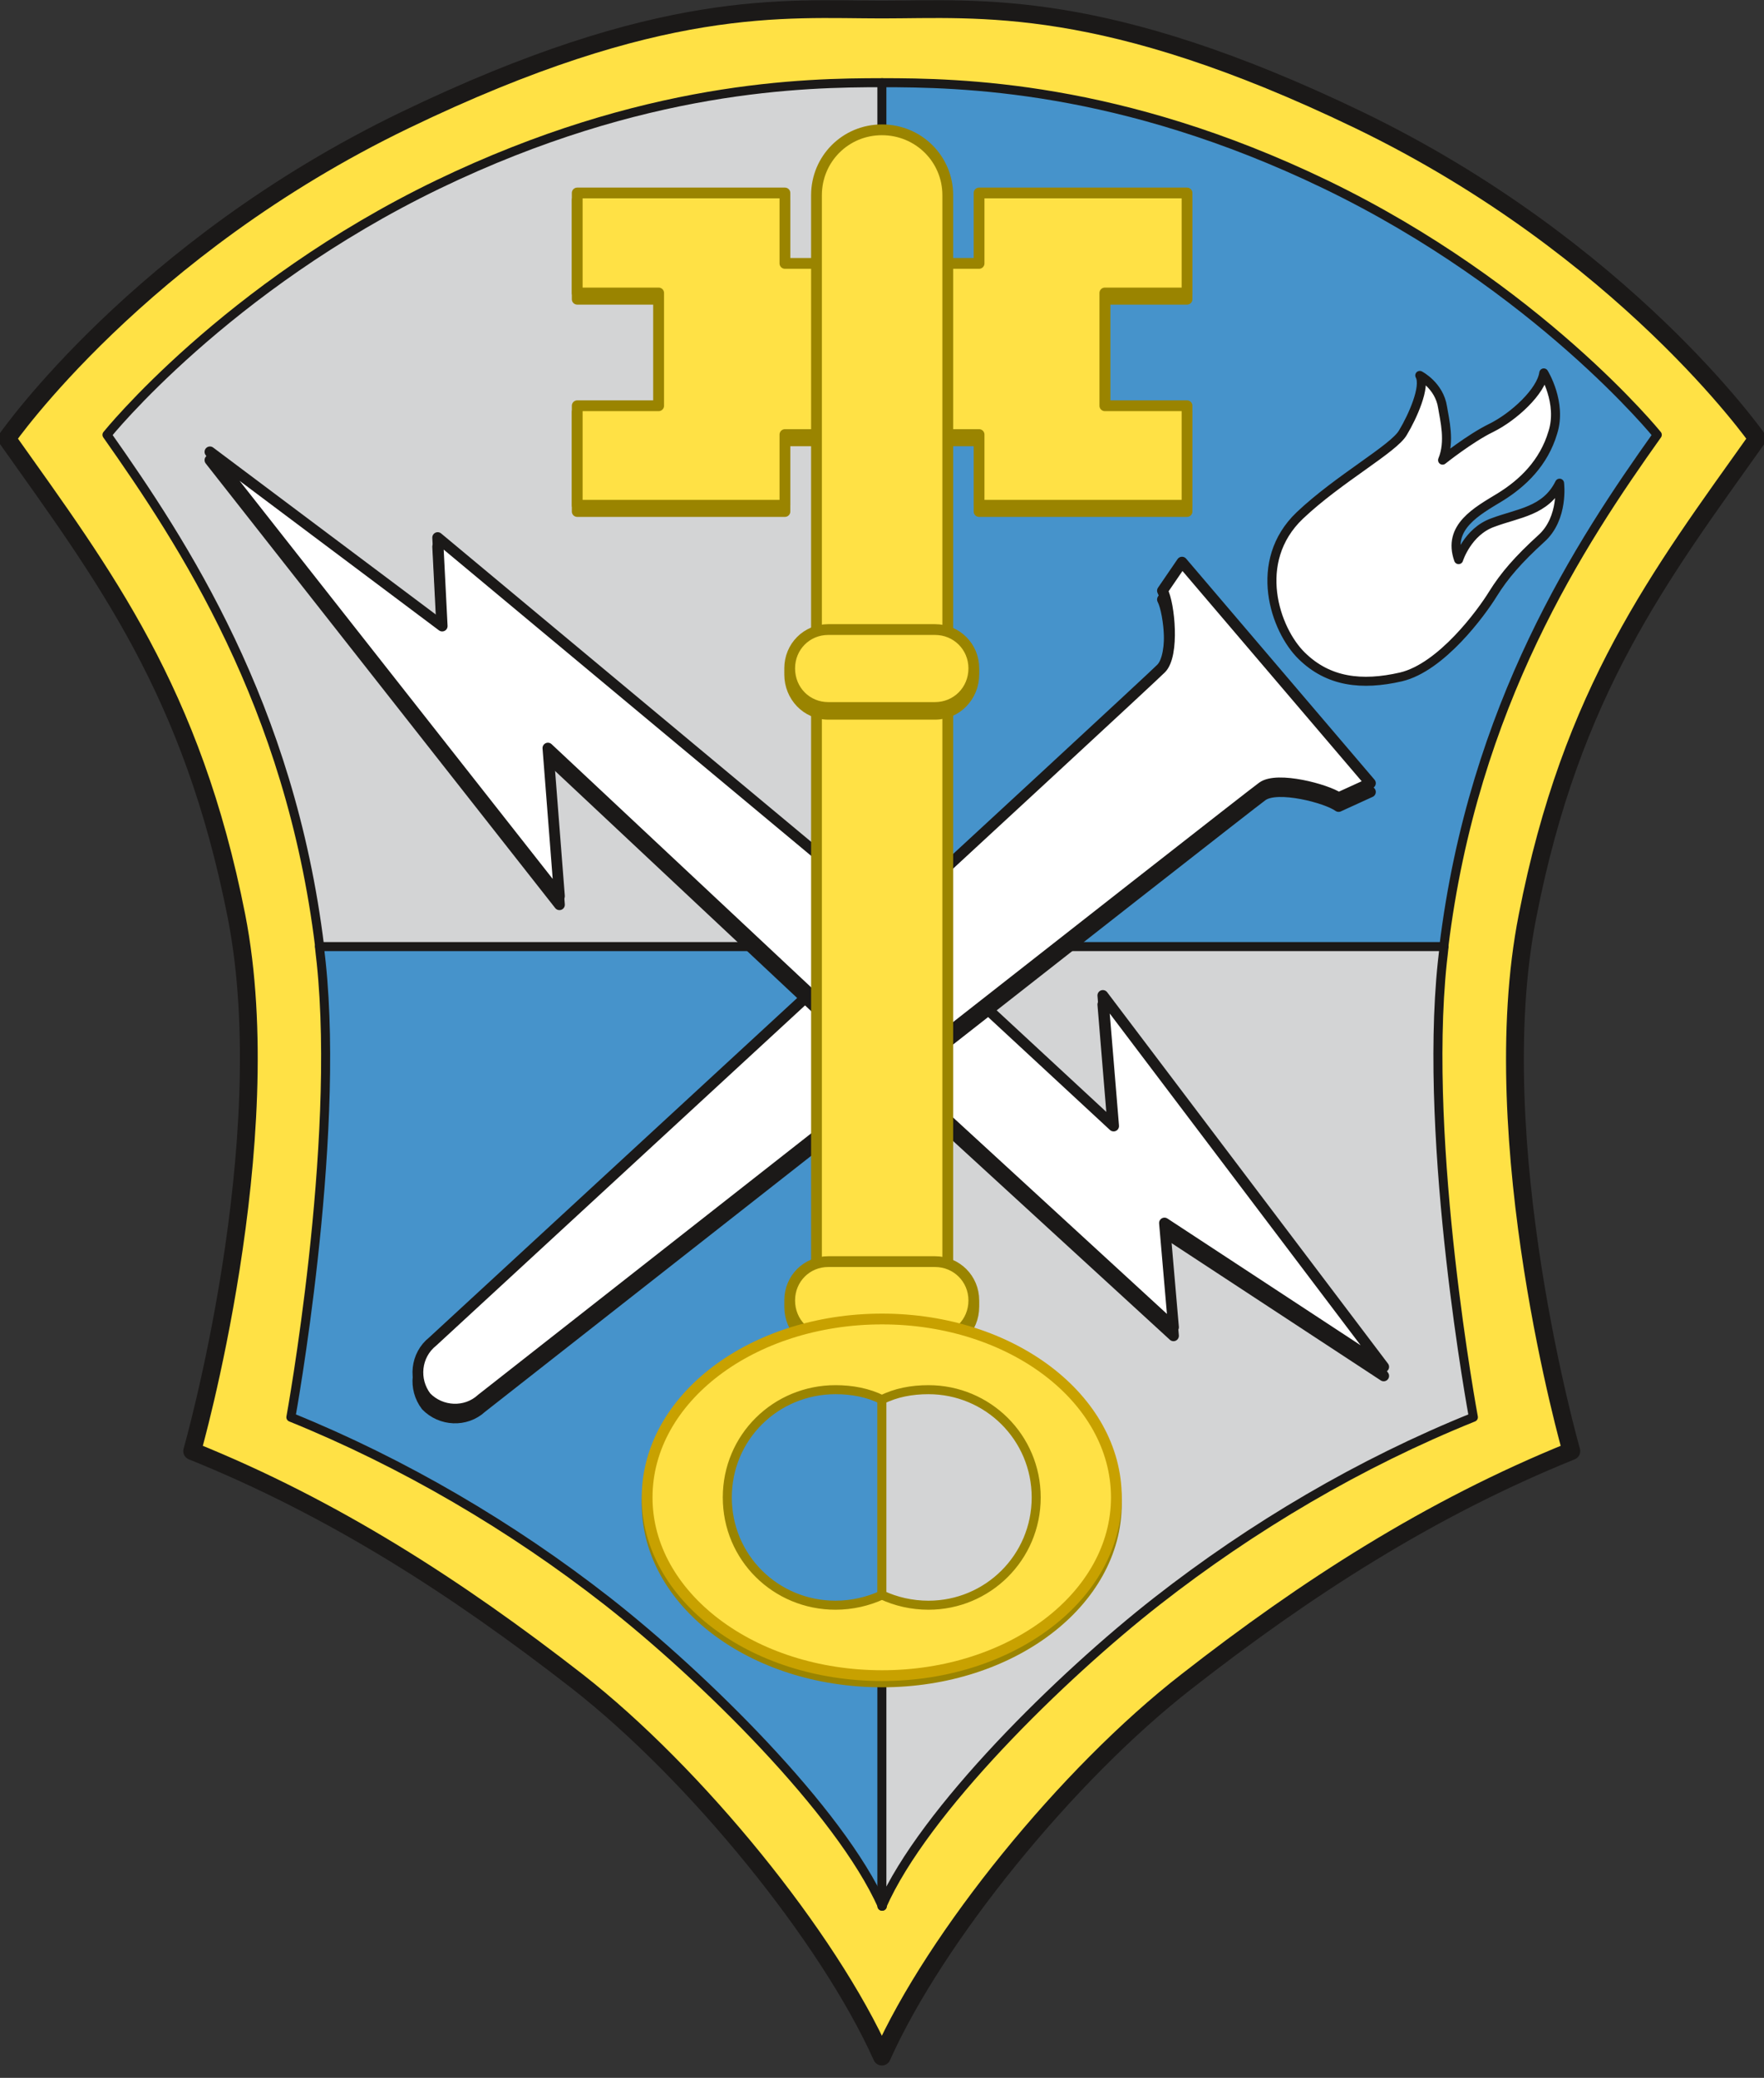 <svg xmlns="http://www.w3.org/2000/svg" xml:space="preserve" width="70.41mm" height="82.91mm" fill-rule="evenodd" stroke-linejoin="round" stroke-width="28.222" preserveAspectRatio="xMidYMid" version="1.2" viewBox="0 0 7041 8291"><rect x="0" y="0" width="7041" height="8291" fill="#333333" stroke="none"/><defs class="ClipPathGroup"><clipPath id="a" clipPathUnits="userSpaceOnUse"><path d="M0 0h7041v8291H0z"/></clipPath></defs><g class="SlideGroup"><g class="Slide" clip-path="url(#a)"><g class="Page"><g class="com.sun.star.drawing.ClosedBezierShape"><path fill="none" d="M-16 0h7075v8294H-16z" class="BoundingBox"/><path fill="#FFE145" d="M3520 8206c212-475 740-1127 1218-1498 475-371 970-690 1534-918 0 0-353-1235-175-2134 175-899 528-1359 917-1906 0 0-531-759-1588-1270C4402-14 3910 38 3520 38c-389 0-881-52-1905 442C556 991 28 1750 28 1750c388 547 739 1007 916 1906 176 899-177 2134-177 2134 566 228 1059 547 1536 918 475 371 1004 1023 1217 1498Z"/><path fill="none" stroke="#1B1918" stroke-linejoin="miter" stroke-width="71" d="M3520 8206c212-475 740-1127 1218-1498 475-371 970-690 1534-918 0 0-353-1235-175-2134 175-899 528-1359 917-1906 0 0-531-759-1588-1270C4402-14 3910 38 3520 38c-389 0-881-52-1905 442C556 991 28 1750 28 1750c388 547 739 1007 916 1906 176 899-177 2134-177 2134 566 228 1059 547 1536 918 475 371 1004 1023 1217 1498Z"/></g><g class="com.sun.star.drawing.ClosedBezierShape"><path fill="none" d="M404 312h3137v3485H404z" class="BoundingBox"/><path fill="#D3D4D5" d="M3522 3778V330c-310 0-953 10-1774 406-847 409-1321 999-1321 999 302 429 731 1077 849 2043h2246Z"/><path fill="none" stroke="#1B1918" stroke-linejoin="miter" stroke-width="36" d="M3522 3778V330c-310 0-953 10-1774 406-847 409-1321 999-1321 999 302 429 731 1077 849 2043h2246Z"/></g><g class="com.sun.star.drawing.ClosedBezierShape"><path fill="none" d="M1140 3759h2401v3933H1140z" class="BoundingBox"/><path fill="#4693CB" d="M1275 3777c2 22 5 43 7 63 77 732-121 1815-121 1815 449 182 882 436 1263 734s928 836 1098 1217V3777H1275Z"/><path fill="none" stroke="#1B1918" stroke-linejoin="miter" stroke-width="36" d="M1275 3777c2 22 5 43 7 63 77 732-121 1815-121 1815 449 182 882 436 1263 734s928 836 1098 1217V3777H1275Z"/></g><g class="com.sun.star.drawing.ClosedBezierShape"><path fill="none" d="M3502 312h3137v3485H3502z" class="BoundingBox"/><path fill="#4693CB" d="M3520 3778V330c309 0 950 10 1771 406 847 409 1324 999 1324 999-305 429-734 1077-852 2043H3520Z"/><path fill="none" stroke="#1B1918" stroke-linejoin="miter" stroke-width="36" d="M3520 3778V330c309 0 950 10 1771 406 847 409 1324 999 1324 999-305 429-734 1077-852 2043H3520Z"/></g><g class="com.sun.star.drawing.ClosedBezierShape"><path fill="none" d="M3501 3759h2402v3934H3501z" class="BoundingBox"/><path fill="#D3D4D5" d="M5764 3777c-2 22-5 43-7 63-77 732 124 1815 124 1815-452 182-882 436-1263 734s-931 836-1098 1217V3777h2244Z"/><path fill="none" stroke="#1B1918" stroke-linejoin="miter" stroke-width="36" d="M5764 3777c-2 22-5 43-7 63-77 732 124 1815 124 1815-452 182-882 436-1263 734s-931 836-1098 1217V3777h2244Z"/></g><g class="com.sun.star.drawing.PolyPolygonShape"><path fill="none" d="M3510 3663h2014v1828H3510z" class="BoundingBox"/><path fill="#1B1918" d="m3510 3663 935 866-43-521 1121 1482-875-574 36 414-1174-1076v-591Z"/></g><g fill="none" class="com.sun.star.drawing.PolyLineShape"><path d="M3495 3647h2122v1931H3495z" class="BoundingBox"/><path stroke="#1B1918" stroke-linejoin="miter" stroke-width="43" d="m3510 3663 935 866-43-521 1121 1482-875-574 36 414-1174-1076"/></g><g class="com.sun.star.drawing.PolyPolygonShape"><path fill="none" d="M3510 3627h2014v1828H3510z" class="BoundingBox"/><path fill="#FFF" d="m3510 3627 935 866-43-521 1121 1482-875-574 36 416-1174-1078v-591Z"/></g><g fill="none" class="com.sun.star.drawing.PolyLineShape"><path d="M3495 3611h2122v1931H3495z" class="BoundingBox"/><path stroke="#1B1918" stroke-linejoin="miter" stroke-width="43" d="m3510 3627 935 866-43-521 1121 1482-875-574 36 416-1174-1078"/></g><g class="com.sun.star.drawing.ClosedBezierShape"><path fill="none" d="M1646 2242h3860v3439H1646z" class="BoundingBox"/><path fill="#1B1918" d="M1701 5609c59 61 158 66 221 8 0 0 3056-2399 3117-2442 60-43 256 8 304 43l127-58-752-882-78 114c28 53 48 256-5 310-51 53-2908 2686-2908 2686-68 54-78 153-26 221Z"/><path fill="none" stroke="#1B1918" stroke-linejoin="miter" stroke-width="43" d="M1701 5609c59 61 158 66 221 8 0 0 3056-2399 3117-2442 60-43 256 8 304 43l127-58-752-882-78 114c28 53 48 256-5 310-51 53-2908 2686-2908 2686-68 54-78 153-26 221Z"/></g><g class="com.sun.star.drawing.ClosedBezierShape"><path fill="none" d="M1646 2207h3860v3439H1646z" class="BoundingBox"/><path fill="#FFF" d="M1701 5574c59 61 158 66 221 8 0 0 3056-2399 3117-2442 60-43 256 10 304 43l127-58-752-882-78 114c28 53 48 256-5 310-51 53-2908 2686-2908 2686-68 54-78 153-26 221Z"/><path fill="none" stroke="#1B1918" stroke-linejoin="miter" stroke-width="43" d="M1701 5574c59 61 158 66 221 8 0 0 3056-2399 3117-2442 60-43 256 10 304 43l127-58-752-882-78 114c28 53 48 256-5 310-51 53-2908 2686-2908 2686-68 54-78 153-26 221Z"/></g><g class="com.sun.star.drawing.PolyPolygonShape"><path fill="none" d="M838 1836h2552v2235H838z" class="BoundingBox"/><path fill="#1B1918" d="M3307 4070 2187 3020l46 590L838 1836l927 699-18-354 1642 1368-82 521Z"/></g><g fill="none" class="com.sun.star.drawing.PolyLineShape"><path d="M821 1818h2583v2269H821z" class="BoundingBox"/><path stroke="#1B1918" stroke-linejoin="miter" stroke-width="43" d="M3307 4070 2187 3020l46 590L838 1836l927 699-18-354 1642 1368"/></g><g class="com.sun.star.drawing.PolyPolygonShape"><path fill="none" d="M838 1803h2552v2232H838z" class="BoundingBox"/><path fill="#FFF" d="M3307 4034 2187 2985l46 591L838 1803l927 695-18-353 1642 1368-82 521Z"/></g><g fill="none" class="com.sun.star.drawing.PolyLineShape"><path d="M821 1785h2583v2266H821z" class="BoundingBox"/><path stroke="#1B1918" stroke-linejoin="miter" stroke-width="43" d="M3307 4034 2187 2985l46 591L838 1803l927 695-18-353 1642 1368"/></g><g class="com.sun.star.drawing.PolyPolygonShape"><path fill="none" d="M2304 798h1051v1244H2304z" class="BoundingBox"/><path fill="#9A8400" d="M3354 1079h-221V798h-829v396h325v450h-325v397h829v-282h221v-680Z"/></g><g fill="none" class="com.sun.star.drawing.PolyLineShape"><path d="M2282 776h1073v1288H2282z" class="BoundingBox"/><path stroke="#9A8400" stroke-linejoin="miter" stroke-width="43" d="M3354 1079h-221V798h-829v396h325v450h-325v397h829v-282h221"/></g><g class="com.sun.star.drawing.PolyPolygonShape"><path fill="none" d="M3688 798h1051v1244H3688z" class="BoundingBox"/><path fill="#9A8400" d="M3688 1079h220V798h830v396h-328v450h328v397h-830v-282h-220v-680Z"/></g><g fill="none" class="com.sun.star.drawing.PolyLineShape"><path d="M3688 776h1073v1288H3688z" class="BoundingBox"/><path stroke="#9A8400" stroke-linejoin="miter" stroke-width="43" d="M3688 1079h220V798h830v396h-328v450h328v397h-830v-282h-220"/></g><g class="com.sun.star.drawing.PolyPolygonShape"><path fill="none" d="M2304 770h1051v1247H2304z" class="BoundingBox"/><path fill="#FFE145" d="M3354 1051h-221V770h-829v399h325v450h-325v397h829v-282h221v-683Z"/></g><g fill="none" class="com.sun.star.drawing.PolyLineShape"><path d="M2282 748h1073v1291H2282z" class="BoundingBox"/><path stroke="#9A8400" stroke-linejoin="miter" stroke-width="43" d="M3354 1051h-221V770h-829v399h325v450h-325v397h829v-282h221"/></g><g class="com.sun.star.drawing.PolyPolygonShape"><path fill="none" d="M3688 770h1051v1247H3688z" class="BoundingBox"/><path fill="#FFE145" d="M3688 1051h220V770h830v399h-328v450h328v397h-830v-282h-220v-683Z"/></g><g fill="none" class="com.sun.star.drawing.PolyLineShape"><path d="M3688 748h1073v1291H3688z" class="BoundingBox"/><path stroke="#9A8400" stroke-linejoin="miter" stroke-width="43" d="M3688 1051h220V770h830v399h-328v450h328v397h-830v-282h-220"/></g><g class="com.sun.star.drawing.ClosedBezierShape"><path fill="none" d="M3258 518h526v4648h-526z" class="BoundingBox"/><path fill="#FFE145" d="M3259 5165V779c0-145 116-261 261-261 146 0 263 116 263 261v4368l-524 18Z"/></g><g fill="none" class="com.sun.star.drawing.OpenBezierShape"><path d="M3237 496h569v4670h-569z" class="BoundingBox"/><path stroke="#9A8400" stroke-linejoin="miter" stroke-width="43" d="M3259 5165V779c0-145 116-261 261-261 146 0 263 116 263 261v4368"/></g><g class="com.sun.star.drawing.ClosedBezierShape"><path fill="none" d="M3130 2515h780v358h-780z" class="BoundingBox"/><path fill="#9A8400" d="M3732 2850c86 0 155-71 155-159 0-86-69-154-155-154h-426c-86 0-154 68-154 154 0 88 68 159 154 159h426Z"/><path fill="none" stroke="#9A8400" stroke-linejoin="miter" stroke-width="43" d="M3732 2850c86 0 155-71 155-159 0-86-69-154-155-154h-426c-86 0-154 68-154 154 0 88 68 159 154 159h426Z"/></g><g class="com.sun.star.drawing.ClosedBezierShape"><path fill="none" d="M3130 2490h780v356h-780z" class="BoundingBox"/><path fill="#FFE145" d="M3732 2823c86 0 155-68 155-156 0-87-69-155-155-155h-426c-86 0-154 68-154 155 0 88 68 156 154 156h426Z"/><path fill="none" stroke="#9A8400" stroke-linejoin="miter" stroke-width="43" d="M3732 2823c86 0 155-68 155-156 0-87-69-155-155-155h-426c-86 0-154 68-154 155 0 88 68 156 154 156h426Z"/></g><g class="com.sun.star.drawing.ClosedBezierShape"><path fill="none" d="M3152 5059h736v315h-736z" class="BoundingBox"/><path fill="#9A8400" d="M3732 5373c86 0 155-71 155-159 0-86-69-154-155-154h-426c-86 0-154 68-154 154 0 88 68 159 154 159h426Z"/></g><g fill="none" class="com.sun.star.drawing.OpenBezierShape"><path d="M3130 5038h780v358h-780z" class="BoundingBox"/><path stroke="#9A8400" stroke-linejoin="miter" stroke-width="43" d="M3732 5373c86 0 155-71 155-159 0-86-69-154-155-154h-426c-86 0-154 68-154 154 0 88 68 159 154 159"/></g><g class="com.sun.star.drawing.ClosedBezierShape"><path fill="none" d="M3152 5034h736v312h-736z" class="BoundingBox"/><path fill="#FFE145" d="M3732 5345c86 0 155-68 155-156 0-87-69-155-155-155h-426c-86 0-154 68-154 155 0 88 68 156 154 156h426Z"/></g><g fill="none" class="com.sun.star.drawing.OpenBezierShape"><path d="M3130 5012h780v356h-780z" class="BoundingBox"/><path stroke="#9A8400" stroke-linejoin="miter" stroke-width="43" d="M3732 5345c86 0 155-68 155-156 0-87-69-155-155-155h-426c-86 0-154 68-154 155 0 88 68 156 154 156"/></g><g class="com.sun.star.drawing.ClosedBezierShape"><path fill="none" d="M2561 5266h1918v1468H2561z" class="BoundingBox"/><path fill="#9A8400" d="M3521 6711c516 0 935-318 935-711 0-392-419-712-935-712-519 0-938 320-938 712 0 393 419 711 938 711Z"/><path fill="none" stroke="#9A8400" stroke-linejoin="miter" stroke-width="43" d="M3521 6711c516 0 935-318 935-711 0-392-419-712-935-712-519 0-938 320-938 712 0 393 419 711 938 711Z"/></g><g class="com.sun.star.drawing.ClosedBezierShape"><path fill="none" d="M2561 5241h1918v1468H2561z" class="BoundingBox"/><path fill="#FFE145" d="M3521 6686c516 0 935-318 935-711 0-395-419-712-935-712-519 0-938 317-938 712 0 393 419 711 938 711Z"/><path fill="none" stroke="#C8A100" stroke-linejoin="miter" stroke-width="43" d="M3521 6686c516 0 935-318 935-711 0-395-419-712-935-712-519 0-938 317-938 712 0 393 419 711 938 711Z"/></g><g class="com.sun.star.drawing.ClosedBezierShape"><path fill="none" d="M2885 5527h656v897h-656z" class="BoundingBox"/><path fill="#4693CB" d="M3521 5585c-56-28-120-40-186-40-239 0-432 190-432 430s193 430 432 430c66 0 130-15 186-41v-779Z"/><path fill="none" stroke="#9A8400" stroke-linejoin="miter" stroke-width="36" d="M3521 5585c-56-28-120-40-186-40-239 0-432 190-432 430s193 430 432 430c66 0 130-15 186-41v-779Z"/></g><g class="com.sun.star.drawing.ClosedBezierShape"><path fill="none" d="M3502 5527h653v897h-653z" class="BoundingBox"/><path fill="#D3D4D5" d="M3520 6364c55 26 119 41 186 41 236 0 430-190 430-430s-194-430-430-430c-67 0-131 12-186 40v779Z"/><path fill="none" stroke="#9A8400" stroke-linejoin="miter" stroke-width="36" d="M3520 6364c55 26 119 41 186 41 236 0 430-190 430-430s-194-430-430-430c-67 0-131 12-186 40v779Z"/></g><g class="com.sun.star.drawing.ClosedBezierShape"><path fill="none" d="M5059 1436h1187v1302H5059z" class="BoundingBox"/><path fill="#FFF" d="M5196 2617c-107-104-200-377-8-560 155-147 376-267 412-331 38-63 92-183 67-228 0 0 78 40 91 127 8 50 31 137 0 211 0 0 109-87 193-128 92-45 201-147 211-220 0 0 74 119 36 238-36 121-120 202-211 258-92 56-211 119-165 249 0 0 35-112 137-148 101-38 211-45 266-157 0 0 18 140-73 221-92 84-147 147-193 221-46 75-206 293-367 331-157 36-290 20-396-84Z"/><path fill="none" stroke="#1B1918" stroke-linejoin="miter" stroke-width="36" d="M5196 2617c-107-104-200-377-8-560 155-147 376-267 412-331 38-63 92-183 67-228 0 0 78 40 91 127 8 50 31 137 0 211 0 0 109-87 193-128 92-45 201-147 211-220 0 0 74 119 36 238-36 121-120 202-211 258-92 56-211 119-165 249 0 0 35-112 137-148 101-38 211-45 266-157 0 0 18 140-73 221-92 84-147 147-193 221-46 75-206 293-367 331-157 36-290 20-396-84Z"/></g></g></g></g></svg>
